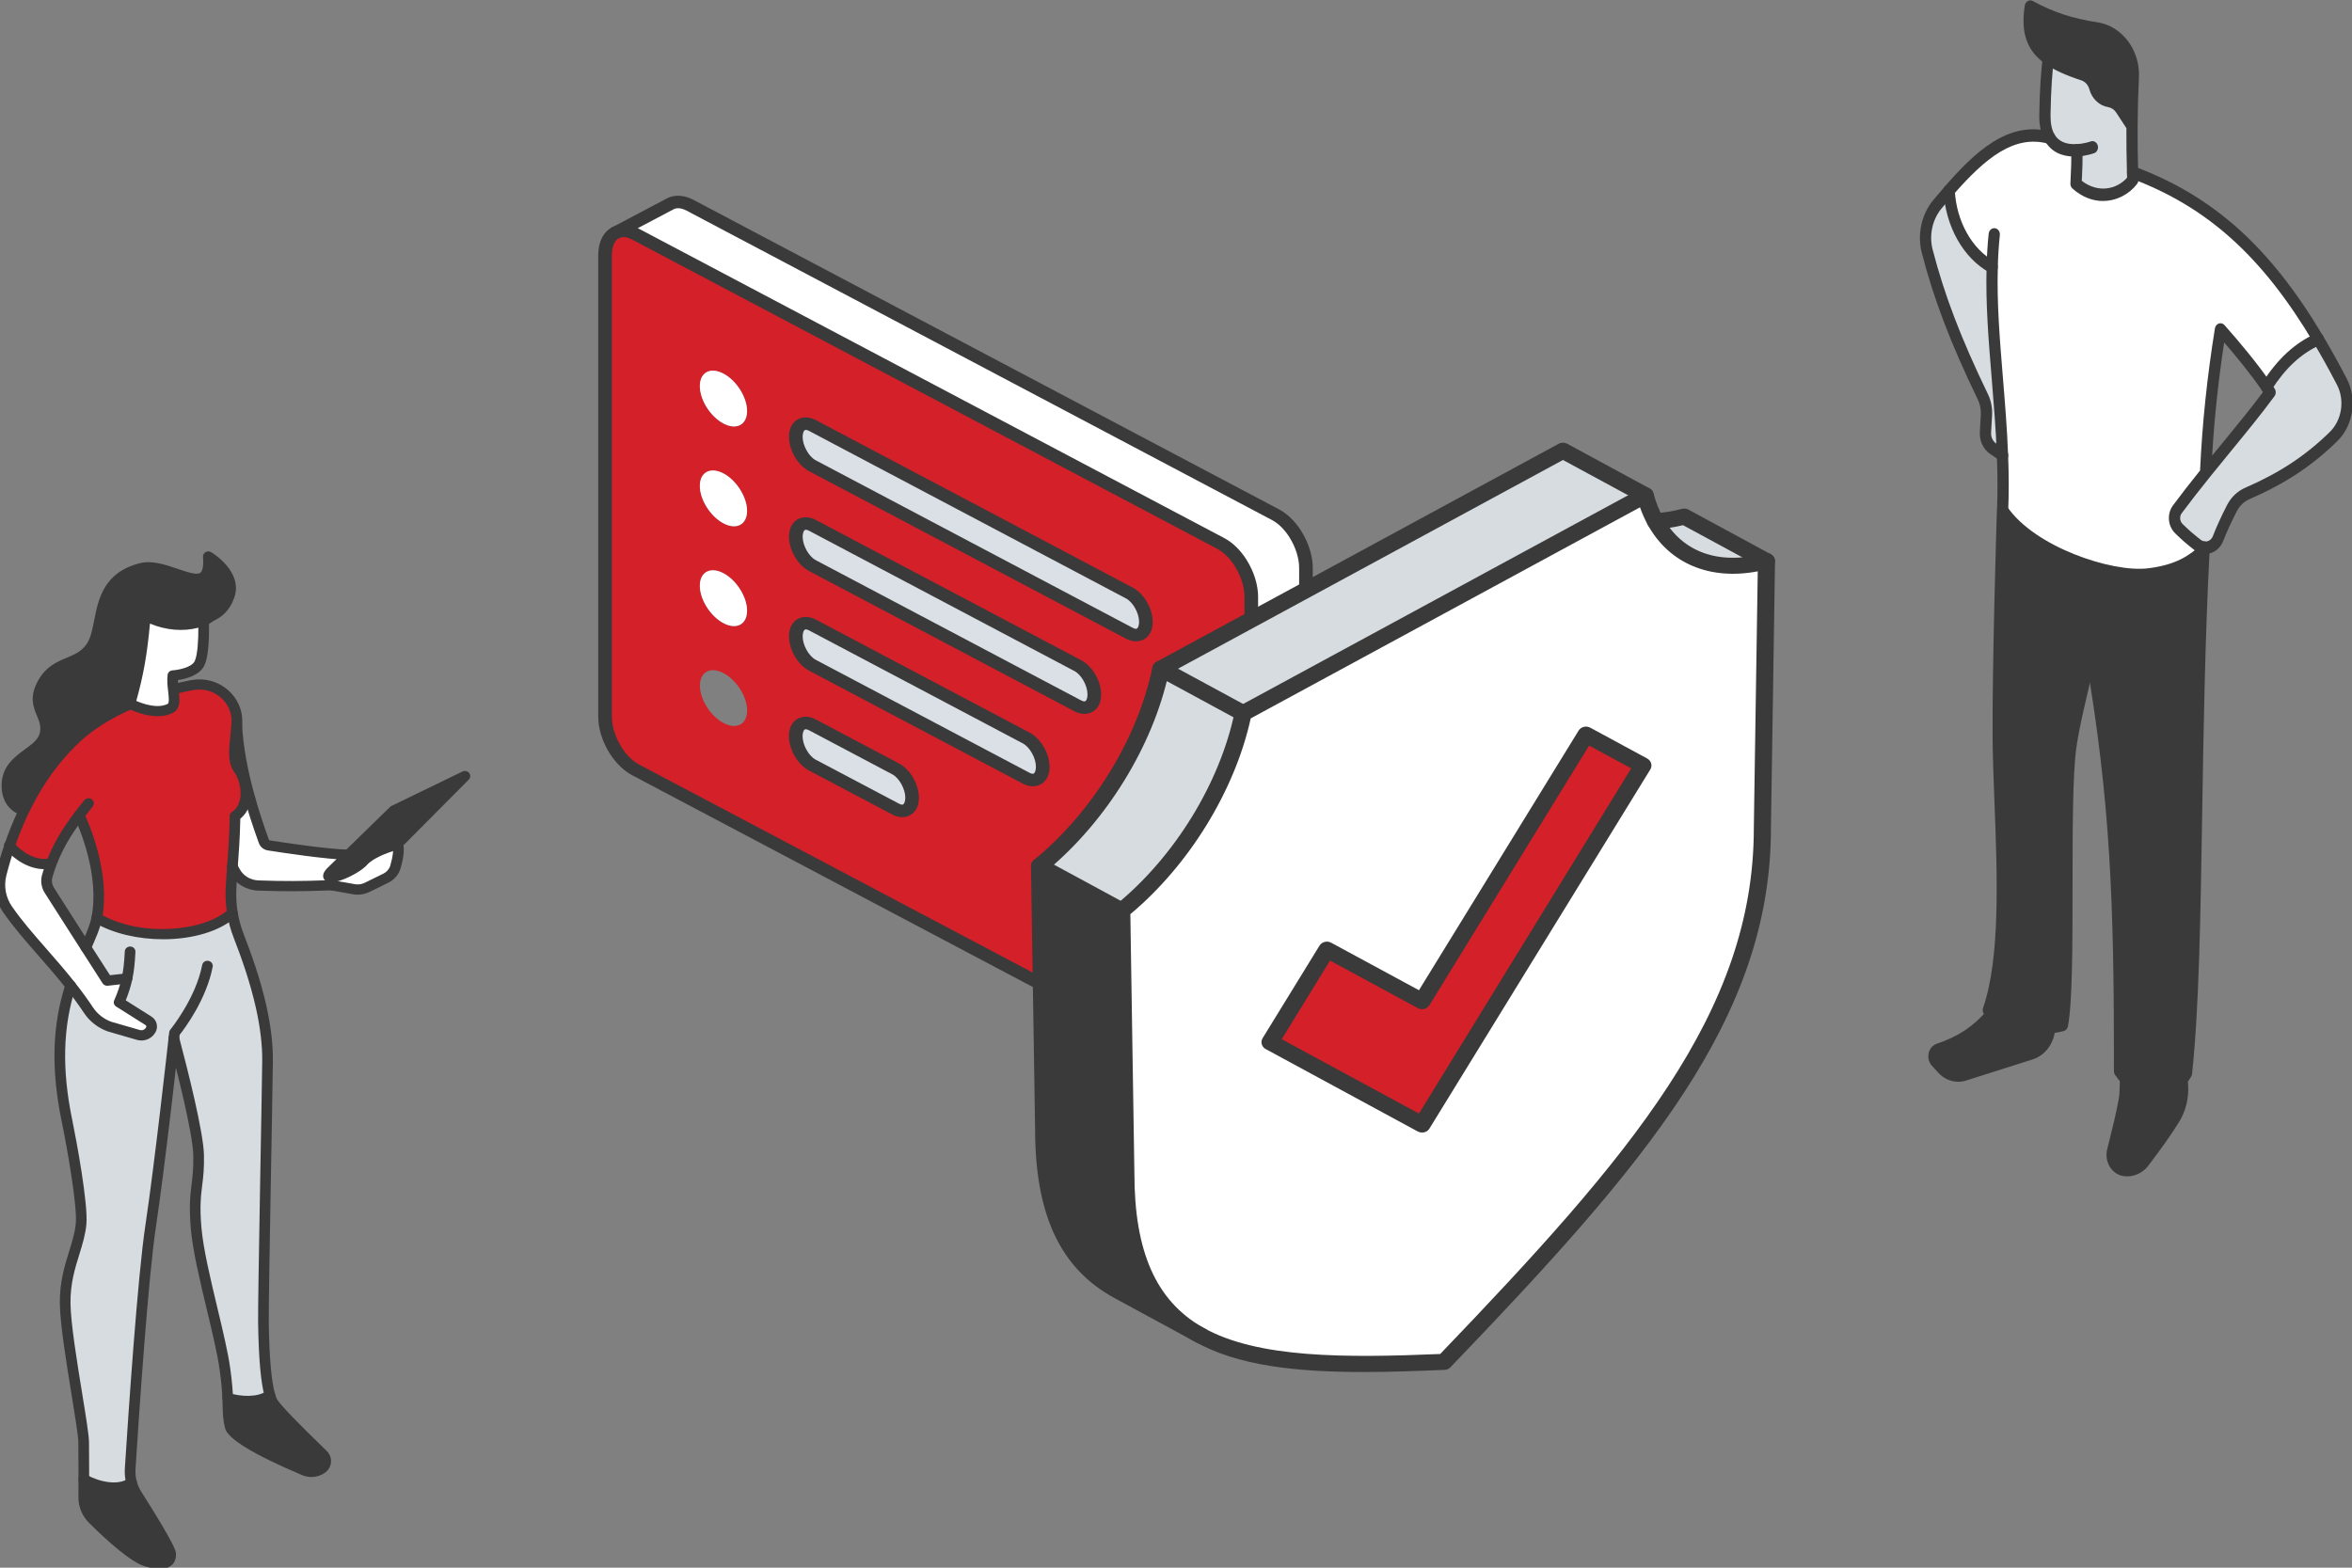 <svg width="600" height="400" version="1.1" viewBox="0 0 158.75 105.83" xmlns="http://www.w3.org/2000/svg">
 <rect x="0" y="0" width="158.75" height="105.83" fill="#808080" stroke="none"/>
 <g transform="matrix(1.469 0 0 1.286 -268.96 317.41)">
  <path d="m243.1-217.01v24.218c0 0.59-0.19 1.006-0.486 1.186l-2.508 1.515c0.294-0.177 0.484-0.593 0.484-1.185v-24.218c0-0.59-0.188-1.229-0.484-1.767l-0.023-0.044c-0.242-0.425-0.553-0.78-0.891-0.985l-26.896-16.241c-0.34-0.205-0.653-0.224-0.895-0.087l2.49-1.506c0.246-0.148 0.566-0.133 0.916 0.077l26.896 16.241c0.338 0.205 0.649 0.561 0.891 0.985l0.023 0.044c0.296 0.537 0.484 1.177 0.484 1.767" fill="#fff"/>
  <path d="m217.42-209.52c0-0.723-0.486-1.603-1.085-1.964-0.599-0.362-1.085-0.069-1.085 0.653 0 0.724 0.486 1.603 1.085 1.965 0.599 0.362 1.085 0.069 1.085-0.655zm0-5.239c0-0.722-0.486-1.603-1.085-1.965-0.599-0.36-1.085-0.067-1.085 0.655 0 0.724 0.486 1.603 1.085 1.965 0.599 0.362 1.085 0.069 1.085-0.655zm0-5.239c0-0.723-0.486-1.603-1.085-1.965-0.599-0.36-1.085-0.067-1.085 0.655 0 0.724 0.486 1.603 1.085 1.965 0.599 0.362 1.085 0.069 1.085-0.655zm0-5.239c0-0.724-0.486-1.603-1.085-1.965-0.599-0.36-1.085-0.068-1.085 0.655 0 0.724 0.486 1.603 1.085 1.965 0.599 0.362 1.085 0.069 1.085-0.655zm7.585 20.298c0-0.583-0.34-1.26-0.755-1.512l-3.833-2.316c-0.106-0.064-0.207-0.094-0.3-0.094-0.269 0-0.457 0.26-0.457 0.694 0 0.583 0.34 1.261 0.757 1.514l3.833 2.314c0.106 0.064 0.207 0.094 0.298 0.094 0.269 0 0.457-0.26 0.457-0.694zm5.997-1.618c0-0.583-0.338-1.26-0.757-1.512l-9.829-5.936c-0.106-0.064-0.207-0.095-0.3-0.095-0.269 0-0.457 0.26-0.457 0.694 0 0.583 0.34 1.261 0.757 1.514l9.829 5.935c0.106 0.064 0.209 0.094 0.3 0.094 0.269 0 0.457-0.26 0.457-0.694zm2.37-3.808c0-0.583-0.338-1.26-0.757-1.512l-12.199-7.368c-0.106-0.064-0.207-0.094-0.3-0.094-0.269 0-0.457 0.26-0.457 0.694 0 0.583 0.34 1.261 0.757 1.514l12.199 7.366c0.106 0.064 0.209 0.094 0.3 0.094 0.269 0 0.457-0.259 0.457-0.694zm2.37-3.808c0-0.583-0.34-1.26-0.757-1.512l-14.57-8.8c-0.106-0.064-0.209-0.094-0.3-0.094-0.269 0-0.457 0.259-0.457 0.694 0 0.583 0.34 1.262 0.757 1.514l14.57 8.797c0.106 0.064 0.209 0.094 0.3 0.094 0.269 0 0.457-0.259 0.457-0.694zm4.845-1.313v24.218c0 0.591-0.19 1.008-0.484 1.185-0.246 0.15-0.566 0.134-0.914-0.077l-26.896-16.243c-0.348-0.211-0.67-0.583-0.914-1.026l-0.019-0.035c-0.288-0.532-0.465-1.157-0.465-1.735v-24.219c0-0.603 0.196-1.022 0.503-1.194 0.242-0.136 0.555-0.118 0.895 0.087l26.896 16.241c0.338 0.206 0.649 0.561 0.891 0.985l0.023 0.044c0.296 0.537 0.484 1.177 0.484 1.767" fill="#d32029"/>
  <g fill="#dae0e5">
   <path d="m234.98-215.69c0.417 0.253 0.757 0.929 0.757 1.512 0 0.435-0.188 0.694-0.457 0.694-0.092 0-0.194-0.03-0.3-0.094l-14.57-8.797c-0.417-0.253-0.757-0.931-0.757-1.514 0-0.435 0.188-0.694 0.457-0.694 0.092 0 0.194 0.03 0.3 0.094l14.57 8.8"/>
   <path d="m232.61-211.88c0.419 0.253 0.757 0.93 0.757 1.512 0 0.435-0.188 0.694-0.457 0.694-0.092 0-0.194-0.03-0.3-0.094l-12.199-7.366c-0.417-0.253-0.757-0.931-0.757-1.514 0-0.434 0.188-0.694 0.457-0.694 0.094 0 0.194 0.03 0.3 0.094l12.199 7.368"/>
   <path d="m230.24-208.07c0.419 0.253 0.757 0.93 0.757 1.512 0 0.434-0.188 0.694-0.457 0.694-0.092 0-0.194-0.03-0.3-0.094l-9.829-5.935c-0.417-0.253-0.757-0.931-0.757-1.514 0-0.435 0.188-0.694 0.457-0.694 0.094 0 0.194 0.031 0.3 0.095l9.829 5.936"/>
   <path d="m224.25-206.46c0.415 0.253 0.755 0.93 0.755 1.512 0 0.434-0.188 0.694-0.457 0.694-0.092 0-0.192-0.03-0.298-0.094l-3.833-2.314c-0.417-0.253-0.757-0.931-0.757-1.514 0-0.434 0.188-0.694 0.457-0.694 0.094 0 0.194 0.03 0.3 0.094l3.833 2.316"/>
  </g>
  <g fill="#fff">
   <path d="m216.33-227.21c0.599 0.362 1.085 1.241 1.085 1.965 0 0.724-0.486 1.017-1.085 0.655-0.599-0.362-1.085-1.241-1.085-1.965 0-0.723 0.486-1.015 1.085-0.655"/>
   <path d="m216.33-221.97c0.599 0.362 1.085 1.243 1.085 1.965 0 0.724-0.486 1.017-1.085 0.655-0.599-0.362-1.085-1.241-1.085-1.965 0-0.722 0.486-1.015 1.085-0.655"/>
   <path d="m216.33-216.73c0.599 0.362 1.085 1.243 1.085 1.965 0 0.724-0.486 1.017-1.085 0.655-0.599-0.362-1.085-1.241-1.085-1.965 0-0.723 0.486-1.016 1.085-0.655"/>
  </g>
  <g fill="#3a3a3a">
   <path d="m211.54-234.33c-0.211 0.119-0.336 0.457-0.336 0.906v24.219c0 0.499 0.154 1.072 0.424 1.574l0.019 0.034c0.225 0.409 0.511 0.73 0.799 0.904l26.896 16.243c0.167 0.1 0.405 0.195 0.601 0.077 0.204-0.124 0.328-0.461 0.328-0.901v-24.218c0-0.51-0.161-1.095-0.442-1.603l-0.023-0.044c-0.221-0.387-0.497-0.695-0.776-0.865l-26.896-16.241c-0.163-0.098-0.396-0.192-0.593-0.083zm28.2 44.665c-0.227 0-0.47-0.073-0.712-0.219l-26.896-16.243c-0.382-0.231-0.747-0.638-1.029-1.145l-0.019-0.037c-0.328-0.607-0.507-1.28-0.507-1.897v-24.219c0-0.704 0.242-1.244 0.668-1.482 0.348-0.196 0.774-0.163 1.2 0.092l26.896 16.241c0.376 0.229 0.724 0.609 1.004 1.101l0.025 0.048c0.334 0.605 0.526 1.308 0.526 1.93v24.218c0 0.687-0.234 1.222-0.641 1.468-0.159 0.095-0.332 0.143-0.515 0.143"/>
   <path d="m235.14-213.86c0.052 0.032 0.104 0.05 0.144 0.05 0.094 0 0.144-0.184 0.144-0.366 0-0.461-0.282-1.035-0.601-1.229l-14.57-8.799c-0.052-0.032-0.106-0.05-0.144-0.05-0.094 0-0.144 0.184-0.144 0.366 0 0.462 0.282 1.037 0.601 1.23zm0.144 0.705c-0.15 0-0.307-0.048-0.457-0.138l-14.57-8.798c-0.513-0.309-0.914-1.099-0.914-1.798 0-0.705 0.386-1.021 0.77-1.021 0.148 0 0.307 0.048 0.457 0.138l14.57 8.8c0.511 0.31 0.914 1.099 0.914 1.796 0 0.706-0.386 1.021-0.77 1.021"/>
   <path d="m232.77-210.05c0.073 0.044 0.121 0.051 0.144 0.051 0.096 0 0.144-0.184 0.144-0.366 0-0.461-0.28-1.035-0.601-1.229l-12.199-7.368c-0.054-0.033-0.104-0.05-0.144-0.05-0.094 0-0.144 0.184-0.144 0.366 0 0.462 0.282 1.037 0.601 1.23zm0.144 0.706c-0.148 0-0.307-0.048-0.457-0.138l-12.199-7.366c-0.513-0.309-0.914-1.099-0.914-1.798 0-0.705 0.386-1.021 0.77-1.021 0.152 0 0.305 0.046 0.457 0.138l12.199 7.368c0.513 0.309 0.914 1.098 0.914 1.796 0 0.705-0.386 1.021-0.77 1.021"/>
   <path d="m230.4-206.25c0.054 0.032 0.106 0.05 0.144 0.05 0.094 0 0.144-0.184 0.144-0.366 0-0.462-0.282-1.036-0.601-1.229l-9.829-5.936c-0.069-0.042-0.117-0.051-0.144-0.051-0.094 0-0.144 0.184-0.144 0.367 0 0.462 0.282 1.037 0.601 1.23zm0.144 0.705c-0.148 0-0.307-0.048-0.457-0.138l-9.829-5.935c-0.513-0.309-0.914-1.099-0.914-1.797 0-0.705 0.386-1.021 0.77-1.021 0.15 0 0.305 0.046 0.457 0.138l9.829 5.937c0.511 0.309 0.914 1.098 0.914 1.796 0 0.705-0.386 1.021-0.77 1.021"/>
   <path d="m224.4-204.63c0.073 0.044 0.119 0.051 0.142 0.051 0.096 0 0.144-0.184 0.144-0.366 0-0.461-0.28-1.035-0.601-1.229l-3.831-2.316c-0.054-0.033-0.104-0.05-0.144-0.05-0.094 0-0.144 0.184-0.144 0.366 0 0.462 0.282 1.037 0.601 1.23zm0.142 0.705c-0.15 0-0.305-0.046-0.455-0.138l-3.833-2.314c-0.513-0.309-0.914-1.099-0.914-1.797 0-0.705 0.386-1.021 0.77-1.021 0.152 0 0.305 0.046 0.457 0.138l3.833 2.316c0.511 0.31 0.912 1.099 0.912 1.796 0 0.705-0.386 1.021-0.77 1.021"/>
   <path d="m240.1-189.76c-0.109 0-0.215-0.059-0.271-0.164-0.088-0.156-0.035-0.357 0.115-0.447l2.508-1.515c0.207-0.125 0.33-0.462 0.33-0.902v-24.218c0-0.51-0.161-1.094-0.442-1.603l-0.023-0.044c-0.221-0.387-0.497-0.695-0.776-0.865l-26.896-16.241c-0.167-0.1-0.407-0.195-0.603-0.077l-2.51 1.515c-0.148 0.09-0.34 0.037-0.428-0.12-0.086-0.156-0.035-0.357 0.115-0.447l2.51-1.516c0.355-0.213 0.791-0.186 1.229 0.077l26.896 16.242c0.376 0.229 0.724 0.609 1.004 1.101l0.025 0.048c0.334 0.605 0.526 1.308 0.526 1.93v24.218c0 0.686-0.234 1.221-0.641 1.469l-2.51 1.515c-0.05 0.03-0.104 0.044-0.157 0.044"/>
  </g>
  <g transform="matrix(.742 0 0 .796 181.4 -306)">
   <path d="m106.57 108.41 5.091 2.939c-3.062 0.875-5.581-0.131-6.879-2.635 0.572-0.028 1.171-0.127 1.789-0.303" fill="#d7dce0"/>
   <path d="m104.15 107.01c0.155 0.628 0.37 1.196 0.631 1.704 1.298 2.505 3.817 3.51 6.879 2.635l-0.254 17.628c0 12.453-7.779 21.95-19.706 35.183-6.488 0.293-11.744 0.275-15.194-1.806l-0.046-0.025c-2.868-1.753-4.47-4.946-4.47-10.597l-0.254-17.332c3.687-3.2 6.586-8.223 7.514-13.014l24.899-14.376" fill="#fff"/>
   <path d="m104.15 107.01-24.899 14.376-5.091-2.939 24.899-14.376 5.09 2.939" fill="#d7dce0"/>
   <path d="m74.163 118.45 5.091 2.939c-0.928 4.791-3.828 9.814-7.514 13.014l-5.091-2.939c3.683-3.2 6.586-8.223 7.514-13.014" fill="#d7dce0"/>
   <g fill="#3a3a3a">
    <path d="m76.463 162.33-4.893-2.826c-2.992-1.725-4.667-4.932-4.667-10.71l-0.254-17.332 5.091 2.939 0.254 17.332c0 5.652 1.602 8.844 4.47 10.597"/>
    <path d="m76.746 161.88 0.035 0.021c3.38 2.035 8.862 1.997 14.679 1.739 11.737-13.032 19.42-22.514 19.42-34.664l0.243-16.951c-2.97 0.603-5.482-0.512-6.809-3.069-0.187-0.363-0.349-0.748-0.483-1.154l-24.105 13.921c-0.984 4.766-3.817 9.673-7.454 12.912l0.251 17.089c0 5.172 1.341 8.393 4.216 10.153zm9.963 2.949c-4.188 0-7.811-0.416-10.47-2.021l-0.011-7e-3 -0.042-0.021c-3.217-1.968-4.72-5.479-4.72-11.049l-0.254-17.325c0-0.155 0.063-0.303 0.183-0.406 3.616-3.143 6.428-8.015 7.341-12.718 0.028-0.148 0.12-0.279 0.254-0.356l24.899-14.376c0.145-0.085 0.318-0.095 0.473-0.028 0.152 0.064 0.265 0.198 0.303 0.36 0.145 0.568 0.342 1.104 0.589 1.587 1.196 2.304 3.478 3.168 6.265 2.371 0.162-0.046 0.335-0.014 0.466 0.088 0.134 0.102 0.212 0.261 0.208 0.427l-0.254 17.628c0 12.573-7.856 22.232-19.844 35.532-0.092 0.106-0.226 0.166-0.367 0.173-1.743 0.078-3.422 0.141-5.02 0.141"/>
    <path d="m76.657 162.97c-0.092 0-0.183-0.025-0.268-0.074l-5.083-2.935c-3.365-1.94-4.932-5.489-4.932-11.169l-0.254-17.325c0-0.155 0.063-0.303 0.183-0.406 3.616-3.147 6.431-8.019 7.341-12.718 0.028-0.148 0.123-0.279 0.254-0.356l24.899-14.376c0.162-0.095 0.363-0.095 0.529 0l5.091 2.939c0.254 0.145 0.339 0.469 0.194 0.723-0.148 0.25-0.473 0.339-0.723 0.191l-4.826-2.783-24.426 14.104c-0.984 4.763-3.817 9.67-7.454 12.912l0.251 17.089c0 5.271 1.401 8.527 4.403 10.259l5.091 2.942c0.254 0.148 0.339 0.473 0.191 0.723-0.099 0.169-0.275 0.261-0.459 0.261"/>
    <path d="m111.66 111.88c-0.088 0-0.18-0.021-0.265-0.071l-4.9-2.829c-0.575 0.148-1.143 0.24-1.69 0.265-0.293 0.011-0.54-0.212-0.554-0.504-0.014-0.293 0.212-0.54 0.504-0.554 0.536-0.025 1.097-0.12 1.669-0.282 0.138-0.039 0.286-0.021 0.409 0.049l5.091 2.939c0.254 0.148 0.339 0.469 0.194 0.723-0.099 0.169-0.275 0.265-0.459 0.265"/>
    <path d="m79.254 121.91c-0.092 0-0.18-0.021-0.265-0.07l-5.091-2.939c-0.254-0.145-0.339-0.469-0.194-0.723 0.148-0.254 0.473-0.339 0.723-0.194l5.091 2.939c0.254 0.148 0.339 0.469 0.194 0.723-0.099 0.169-0.275 0.265-0.459 0.265"/>
    <path d="m71.74 134.93c-0.092 0-0.18-0.025-0.265-0.07l-5.09-2.939c-0.254-0.148-0.339-0.473-0.194-0.723 0.148-0.254 0.469-0.342 0.723-0.194l5.091 2.939c0.254 0.145 0.339 0.469 0.194 0.723-0.099 0.169-0.275 0.265-0.459 0.265"/>
   </g>
   <path d="m104.01 124.82-13.677 23.682-9.412-5.433 3.521-6.099 5.891 3.397 10.153-17.579 3.524 2.032" fill="#d32029"/>
   <path d="m81.646 142.88 8.498 4.904 13.144-22.765-2.607-1.503-9.888 17.12c-0.145 0.254-0.469 0.339-0.72 0.194l-5.436-3.136zm8.689 6.156c-0.092 0-0.18-0.025-0.265-0.07l-9.412-5.433c-0.123-0.071-0.212-0.183-0.247-0.321-0.039-0.134-0.018-0.279 0.053-0.402l3.521-6.099c0.148-0.254 0.473-0.342 0.723-0.194l5.436 3.133 9.885-17.12c0.148-0.254 0.469-0.342 0.723-0.194l3.524 2.032c0.12 0.07 0.208 0.187 0.247 0.321 0.035 0.138 0.018 0.282-0.053 0.402l-13.677 23.682c-0.067 0.123-0.183 0.212-0.321 0.247-0.042 0.011-0.092 0.018-0.138 0.018" fill="#3a3a3a"/>
  </g>
 </g>
 <g transform="matrix(.024 0 0 -.023 -87.433 161.38)">
  <path d="m3833.4 4676.6c-23.2-32.2-62.2-49.4-101.6-44.7-35.1 4.2-66.9 24.3-69.1 73-4.3 90.6 92.7 98.1 106.6 155.7s-43.7 78.9-6.4 150.3c37.3 71.5 102.4 50.2 138.6 111 36.3 60.7 5.1 191.8 138.7 227.1 79.3 21 198.9-102.9 188.7 34.1 0 0 81.1-50.1 58.7-116.2-10.2-30.1-26.6-45.8-41.4-54-29.7-16.5-54.9-39-74.8-66.6l-338-469.7" fill="#3a3a3a"/>
  <path d="m3833.4 4676.6m226.9 659.8c-5.7 0-11.2-0.5-16.3-1.9-83.5-22.1-95.3-84.3-106.7-144.6-5.4-28.2-10.4-54.8-22.9-75.7-19.7-33-47.4-45.1-71.9-55.8-26.4-11.6-49.1-21.5-66.3-54.4-18.2-34.8-10.8-53.5-1.4-77.1 7.6-19 16.1-40.6 9.1-69.8-7-29.1-30.1-46.7-52.5-63.7-28.7-21.9-55.9-42.6-53.8-87.8 1.7-34.7 20.5-54.5 56-58.8 33.9-4 67.5 10.7 87.5 38.5l338.2 469.8c21.2 29.5 48 53.4 79.6 70.9 15.5 8.6 27.1 23.9 34.5 45.7 11.2 33.1-10.8 62.6-29.7 80.5-2.1-19.3-8.4-32.6-19.3-40.8-22.8-17.4-56-5.5-91.2 7.1-23.9 8.5-50.3 17.9-72.9 17.9zm-315.5-720.2c-4.9 0-9.8 0.3-14.7 0.8-50.1 6-80.1 37.8-82.4 87.2-2.9 60.9 35.1 89.8 65.5 113 19.9 15.2 37 28.2 41.5 46.9 4.8 20-1 34.7-7.8 51.7-10.2 25.8-21.8 55.1 2.7 102.1 22.1 42.2 53.3 55.9 80.9 68 23.3 10.1 43.4 18.9 58.2 43.6 9.7 16.4 14.3 40.5 19.1 66 11.9 62.9 26.8 141.1 128.5 168 34.6 9.1 73.1-4.6 107-16.8 24.9-8.9 53.1-19 63-11.5 3.9 3 10.2 13.1 7.7 46.8-0.4 5.7 2.3 11 7.2 14 4.8 2.9 10.8 2.9 15.6-0.1 3.7-2.3 90.9-57.3 65-133.8-12.3-36.2-33.1-53.9-48.3-62.4-27.7-15.3-51.2-36.2-69.9-62.1l-338.1-469.8c-23.5-32.6-61.1-51.6-100.7-51.6" fill="#3a3a3a"/>
  <path d="m4761 4541.7c6.2-18.8-0.1-49.4-6-70.1-3.9-14.1-13.6-25.7-26.6-32.4l-52.8-27.1c-11.6-6-24.7-7.9-37.6-5.5l-51.3 9.6c-4.9 0.9-9.8 1.4-14.7 1.7l1.3 23.6c1.3 0 2.6 0.1 4.1 0.3 21.3 2.5 68.4 25.3 86.1 45.7 19.6 22.6 58.4 37.9 80 45.2 4 1.3 7.8 3 11.4 5 2.1 1.2 4.2 2.5 6.1 4" fill="#fff"/>
  <path d="m4577 4460.9 173.7 176.7 199.8 101.1-179.1-188.2c-3.2-3.3-6.7-6.3-10.4-8.8-1.9-1.5-4-2.8-6.1-4-3.6-2-7.4-3.7-11.4-5-21.6-7.3-60.4-22.6-80-45.2-17.7-20.4-64.8-43.2-86.1-45.7-1.5-0.2-2.8-0.3-4.1-0.3-8.7 0.1-9.9 5.6 3.7 19.4" fill="#3a3a3a"/>
  <path d="m4550.8 2747.7c12.4-12.4 10.4-32.9-4.1-42.8-8.3-5.7-18.1-8.6-27.8-8.6-6.9 0-13.8 1.5-20.2 4.3-58.7 25.9-199.3 91.5-208.1 127.4-7.1 29-5.5 48.1-7.1 85.3 39.3-12.6 88.5-13.4 118.4 8.2 2.1-7.5 4.3-13.7 6.7-18.6 11.2-22.3 99-111.8 142.2-155.2" fill="#3a3a3a"/>
  <path d="m4132 3968.8c-7.8-74.5-41.5-385.6-65.3-550.8-22.8-158-49.5-580.4-57.6-713.2-0.8-13.5 0.5-26.9 3.9-39.8-34.3-25.9-93.1-14-134.2 9.9 0.2 40.1 0.2 83.6-0.4 108-1.2 53.3-50.8 306.3-52.1 408-1.2 101.7 38.8 163.4 44.8 233.6 4.8 54.7-24.9 227.7-39.5 301.4-36.1 181.5-18.4 305.7 9.9 397.8 17.4-22.8 34.4-46.9 50.6-72.5 14-21.8 34.5-38.6 58.7-47.8l81.6-24.6c11.8-3.6 24.5 0.7 31.7 10.7l1.7 2.3c6.7 9.3 4.3 22.2-5.2 28.5l-82.6 54.3c10.7 25.3 17.6 47.3 22.3 70.1l-55.7-6.5c-21.9 35.8-41.6 67.6-60 97.6 13.9 32.4 25.7 60.3 30.6 86.4 116.3-71.8 305.6-58.7 381.4 14.8 3.5-22.6 9.3-44.8 17.3-66.4 18.7-50.4 45.9-126.9 63.8-210.4 10.8-51.2 18.2-104.9 17.8-156.9-1.7-202.7-13.2-646-11.6-768 1.4-102.1 7.3-175.2 18-213.8-29.9-21.6-79.1-20.8-118.4-8.2-1 21.2-2.9 48.4-8.1 86.6-14.2 105.2-71.8 300.3-80.8 412.5-9.2 112.2 9 123.3 7 214.3-1.4 64.6-44.5 243.5-69.6 342.1" fill="#d7dce0"/>
  <path d="m4322.2 4640.1c22.5 35.5 11.6 90.3-7 116.8-21.6 30.8-10.1 74.7-6.3 134.7 5.2-125.3 46.1-256.9 76.3-344.9 2.2-6.1 7.5-10.5 13.9-11.5 37.3-6 165.1-26.4 223.9-27.4l-46-46.9c-13.6-13.8-12.4-19.3-3.7-19.4l-1.3-23.6c-1.7 0.1-3.3 0.2-5 0.1-79.8-1.6-131.2-3-197.6-0.5-27.8 0.9-52.9 16.6-65.6 41.3-2.5 4.7-4.8 9.3-7.1 14 2.9 40.3 6.3 86.3 7.4 148.3 7.5 5.2 13.5 11.7 18.1 19" fill="#fff"/>
  <path d="m4308.9 4891.6c-4.8-60-15.3-103.9 6.3-134.7 18.6-26.5 29.5-81.3 7-116.8-4.6-7.3-10.6-13.8-18.1-19-1.1-62-4.5-108-7.4-148.3-1.6-23.2-3.1-44.4-4-65.7-1-23.5 0.3-47 3.9-70.1-75.8-73.5-265.1-86.6-381.4-14.8 22.1 118.8-27.2 252.2-49 300.9l-0.6 0.5c-31.1-42.5-58.2-87-77.8-140.8l-0.7 0.2c-43.8-11.6-90.8 18.2-117.1 50.9 42.5 130.1 105.8 237.6 189.4 318.3 102.9 99.4 266.5 143.5 326.5 153.9 69.5 11.8 126.5-46.5 123.3-109.2-0.1-1.8-0.2-3.5-0.3-5.3" fill="#d32029"/>
  <path d="m4123 2456c1.2-23-12.2-38.7-66.7-23-38.6 11.2-112.1 82.7-151.4 123.4-16.9 17.4-26.4 40.8-26.3 65.2 0.1 15.3 0.2 33.8 0.2 53.3 41.1-23.9 99.9-35.8 134.2-9.9 3.1-12.2 8-24 14.6-34.9 33.3-54.7 94.5-157.3 95.4-174.1" fill="#3a3a3a"/>
  <path d="m3787.8 4482.8c-4.3-12-8.3-24.5-11.9-37.6-3.8-13.9-1.8-28.8 5.6-41.2 35.3-58.8 141.2-230 163.1-265.8l55.7 6.5c-4.7-22.8-11.6-44.8-22.3-70.1l82.6-54.3c9.5-6.3 11.9-19.2 5.2-28.5l-1.7-2.3c-7.2-10-19.9-14.3-31.7-10.7l-81.6 24.6c-24.2 9.2-44.7 26-58.7 47.8-16.2 25.6-33.2 49.7-50.6 72.5-63.1 83.5-129.9 152-177.4 224-20 30.3-26.3 67.6-17.8 102.8 7.1 28.7 14.9 56.6 23.7 83.4 26.3-32.7 73.3-62.5 117.1-50.9l0.7-0.2" fill="#fff"/>
  <g fill="#3a3a3a">
   <path d="m4040.7 3962.5c-4.2 0-8.4 0.7-12.6 1.9l-82.6 25c-26.9 10.2-50.4 29.2-66 53.7-15.1 23.7-31.4 47.1-50 71.6-26.5 35.1-53.7 67.5-80 98.9-36 43-70.1 83.6-97.9 125.8-22.2 33.6-29.4 75.4-19.9 114.6 7.2 29.5 15.3 57.9 24.1 84.6 43.7 133.7 108.7 242.8 193.2 324.4 125.1 120.7 325.9 156.4 334.4 157.8 36.1 6.2 72.5-4.3 99.9-28.8 27.6-24.5 42.8-60.4 40.9-95.9-0.1-2.3-0.2-4.1-0.4-6-0.8-13.3-2.1-25.9-3.3-38.2-3.8-39-6.5-67.1 7-86.4 23.2-33.1 32.6-93.5 7.4-133.4-4.5-7.1-9.8-13.2-16-18.5-1.2-58.9-4.4-102.9-7.2-141.8-0.6-8.3-8-14.5-16.1-13.9-8.3 0.6-14.5 7.8-13.9 16.1 3 40.1 6.3 85.6 7.4 147.4 0.1 4.8 2.5 9.3 6.5 12.1 5.5 3.8 10.2 8.7 13.9 14.6 18.7 29.6 8.8 78.3-6.5 100.2-20 28.4-16.6 62.9-12.3 106.5 1.1 12 2.3 24.4 3.2 37.7 0.2 1.9 0.2 3.3 0.3 4.6 1.5 27.1-10.1 54-30.8 72.6-20.9 18.6-47.5 26.2-74.9 21.6-68.8-11.8-223.9-58.4-318.6-149.9-81-78.1-143.4-183.1-185.6-312.1-8.5-26-16.4-53.7-23.4-82.4-7.6-31.1-1.9-64.3 15.7-90.9 26.9-40.8 60.4-80.8 95.9-123.1 26.6-31.7 54-64.4 81-100.1 19-25.1 35.8-49.2 51.3-73.5 12.1-19 30.1-33.7 50.9-41.7l81.1-24.5c5.6-1.7 11.7 0.4 15.2 5.2l1.6 2.3c1.1 1.5 1.1 2.9 0.9 3.8-0.1 0.8-0.6 2.3-2.2 3.4l-82.5 54.3c-6.1 3.9-8.4 11.7-5.6 18.3 10.2 24.1 16.8 44.8 21.4 67.3 4.4 21 6.8 43.9 8.4 76.4 0.3 8.3 7.5 14.5 15.6 14.3 8.3-0.4 14.7-7.4 14.3-15.7-1.6-34.2-4.2-58.4-8.9-81-4.2-20.5-10.2-40.3-18.4-61.3l72.2-47.6c8-5.3 13.6-13.7 15.2-23.1 1.7-9.4-0.4-18.9-6.1-26.7l-1.6-2.2c-8.4-11.7-21.8-18.3-35.6-18.3"/>
   <path d="m4518.9 2681.3c-9.1 0-17.9 1.9-26.3 5.6-136.1 60.1-208.9 106.4-216.6 137.6-5.7 23.5-6.2 40.6-6.8 64.3-0.1 7.2-0.4 15-0.7 23.9-0.8 17-2.4 44.4-8 85.2-6 45.2-20.3 107.3-35.4 173.1-19.8 86.4-40.3 175.8-45.5 240.2-5.3 65.4-1.4 98.1 2.3 129.8 2.7 23.2 5.6 47.3 4.7 85.4-1.4 66-48.8 258.8-69.1 338.7-2 8 2.8 16.2 10.8 18.2 8 2.1 16.2-2.8 18.3-10.8 25.5-100.4 68.5-278.8 70-345.5 0.9-40.1-2-65.3-4.9-89.5-3.7-31.6-7.3-61.4-2.2-123.9 5.1-62.2 25.3-150.5 44.9-235.9 15.2-66.5 29.6-129.3 35.9-175.8 5.7-42 7.4-70.3 8.1-87.9 0.4-9.1 0.6-17.1 0.8-24.5 0.6-22.6 1-37.5 6-57.9 3.8-15.7 67.9-59.2 199.5-117.3 11-4.8 23.8-3.6 33.6 3 4.4 3 5.4 7.3 5.6 9.5 0.2 2.3 0 6.6-3.7 10.4-59.8 59.9-133.5 136.2-145 159-2.8 5.6-5.3 12.6-7.7 21.3-10.9 39.3-17.1 112.5-18.6 217.6-0.9 69.9 10.9 681.5 11.6 768.3 0.4 45.5-5.5 97.2-17.5 153.7-17 79.5-42.7 153.1-63.2 208.3-8.3 22.5-14.3 45.8-18 69.2-3.8 24.2-5.1 48.8-4.1 73.1 0.9 19.8 2.2 39.6 3.6 60.6l0.4 5.5c0.6 8.3 7.9 14.6 16 14 8.3-0.6 14.5-7.8 14-16l-0.4-5.6c-1.4-20.8-2.8-40.4-3.6-59.8-1-22.3 0.3-44.9 3.7-67.1 3.4-21.5 9-42.9 16.6-63.5 20.8-56.2 47-131.1 64.4-212.5 12.4-58.6 18.5-112.5 18.1-160.1-0.7-87-12.5-698.3-11.6-767.7 1.4-102.5 7.3-173.1 17.5-210 1.9-6.7 3.8-12.1 5.7-15.9 7-14.1 61.8-73.5 139.4-151.3 9-9.1 13.5-21.6 12.3-34.3s-8-24.2-18.6-31.5c-10.8-7.3-23.3-11.2-36.3-11.2"/>
   <path d="m3884.6 4220.8c-2 0-4 0.3-5.9 1.2-7.6 3.2-11.1 12.1-7.9 19.7 14.6 33.9 25.2 59.7 29.7 83.3 23.2 124.6-35.9 265.1-48 292-3.4 7.5 0 16.4 7.5 19.8 7.6 3.4 16.4 0 19.8-7.5 12.8-28.4 75-176.4 50.1-309.8-5.4-28.8-18.7-59.7-31.5-89.7-2.5-5.6-8-9-13.8-9"/>
   <path d="m4093.1 2411.7c-11.3 0-24.9 2.3-40.9 6.9-40.1 11.6-108.1 75.6-158.1 127.4-19.8 20.4-30.7 47.3-30.5 75.7 0.1 15.2 0.3 140.6-0.2 160.9-0.5 20.9-9.1 76.4-19.1 140.7-14.4 92-32.2 206.4-33 267.4-0.7 62.5 13.6 110.7 26.2 153.2 8.4 28.2 16.3 54.8 18.7 81.9 4.5 51.8-24.5 222.6-39.3 297.2-30.6 154.1-27.4 282.8 10.3 405.2 2.4 7.9 10.7 12.3 18.7 9.9 7.9-2.5 12.4-10.9 9.9-18.8-36.1-117.3-39.1-241.4-9.5-390.5 12-60.4 44.9-246.2 39.7-305.6-2.6-30.1-10.9-58.1-19.7-87.8-12.6-42.5-25.7-86.4-25-144.4 0.7-58.8 18.4-172.1 32.6-263.1 10.6-68 19-121.7 19.5-144.6 0.5-20.6 0.3-146.5 0.2-161.8-0.1-20.5 7.7-39.9 22-54.7 65.2-67.4 119.4-112 144.9-119.3 34-9.9 43.3-4.4 44.9-3.1 2.5 2 2.8 7 2.6 10.9-1.6 8.8-27 58.2-93.2 167-7.4 12.2-12.9 25.3-16.4 39.1-3.7 14.4-5.2 29.3-4.3 44.3 10.1 164.3 35.9 562.8 57.8 714.4 25.8 179.3 63 529.1 65.2 549.8v0.7c1.2 10.3 1.8 16 1.8 16 0.3 2.8 1.4 5.5 3.1 7.8 0.7 0.9 71.4 91.1 89.7 189.9 1.5 8.2 9.4 13.6 17.5 12 8.1-1.5 13.5-9.3 12-17.4-17.8-96.2-79-181.3-92.9-199.7-0.3-2.6-1.3-11.8-1.4-12-1.5-15-39.2-369.9-65.3-551.3-21.8-150.6-47.5-548.1-57.5-712-0.7-11.8 0.4-23.6 3.4-35.1 2.8-10.9 7.1-21.3 13-30.9 96.2-158 97.1-174.8 97.5-181.1 1-19.8-7.1-30.5-14-35.9-7.7-6.2-17.9-9.2-30.9-9.2"/>
   <path d="m4101.7 4259.7c-69.1 0-140.2 16.3-194.4 49.7-7 4.4-9.2 13.6-4.9 20.7 4.4 7 13.6 9.2 20.7 4.9 115.1-71.1 295.9-52.4 363.1 12.7 5.9 5.8 15.4 5.7 21.2-0.3 5.8-5.9 5.6-15.4-0.3-21.2-45.4-43.9-124-66.5-205.4-66.5"/>
   <path d="m3963.4 2635.5c-31.8 0-65.8 11.1-92.1 26.4-7.1 4.2-9.5 13.4-5.4 20.5 4.2 7.2 13.4 9.6 20.6 5.4 36.9-21.5 89.1-32.1 117.4-10.8 6.6 5 16 3.7 21-2.9s3.7-16-2.9-21c-16.4-12.4-37-17.6-58.6-17.6"/>
   <path d="m4339.5 2889.5c-21.8 0-43.3 4-60.6 9.5-7.9 2.6-12.2 11-9.7 18.9s10.9 12.2 18.8 9.7c33.4-10.7 78.8-12.9 105 6.1 6.8 4.8 16.1 3.4 21-3.3 4.8-6.8 3.4-16.1-3.3-21-20-14.5-45.8-19.9-71.2-19.9"/>
   <path d="m4759.6 4625.4-157.2-160c18.7 8.1 39.9 20.6 49.8 32 22.1 25.5 63.8 42 86.6 49.5 3.1 1 6.1 2.4 8.8 3.9 1.5 0.8 2.9 1.7 4.2 2.7 3.6 2.5 6.2 4.8 8.7 7.3l119.2 125.3zm-186.3-198.9c-13.8 0.1-18.7 8.4-20.1 11.9-5.8 13.9 7.5 27.3 13.1 33l173.7 176.7c1.1 1.2 2.4 2.2 3.9 2.9l199.9 101.1c6.5 3.2 14.4 1.4 18.8-4.5 4.3-5.8 3.8-14-1.2-19.3l-179.2-188.1c-3.8-4.1-8.1-7.8-12.7-10.9-1.6-1.3-4.3-3.1-7.3-4.7-4.3-2.4-8.9-4.5-13.8-6.1-16.2-5.4-55.5-19.9-73.5-40.8-19.8-22.9-69.9-47.5-95.5-50.8-2.4-0.3-4.3-0.4-6.1-0.4"/>
   <path d="m3944.6 4123.2c-5.2 0-10.1 2.6-12.9 7.1-21.8 35.8-133.3 216.4-163.1 265.9-9.5 15.9-12.1 35.2-7.1 53 3.4 12.7 7.5 25.7 12.2 38.7 17.7 48.6 42.3 93.2 79.7 144.6 7.7 10.6 16.2 21.9 26.8 35.3 5.1 6.6 14.5 7.7 21 2.6s7.7-14.5 2.6-21c-10.3-13.2-18.6-24.2-26.1-34.5-35.7-49.1-59.1-91.4-75.8-137.3-4.4-12.1-8.3-24.4-11.5-36.3-2.8-10-1.3-20.8 4-29.7 29.6-49.3 138-224.9 157.9-257.4l46.3 5.4c8.2 1 15.6-4.9 16.6-13.2 1-8.2-4.9-15.6-13.1-16.6l-55.8-6.5-1.7-0.1"/>
   <path d="m3767.2 4465.5c-42 0-83.2 27.3-108.5 58.6l-1.4 1.6c-5 6.6-3.8 16.1 2.8 21.1s16 3.8 21-2.8l0.1-0.1c23.7-29.5 65.4-56.1 102-46.4 8.1 2.1 16.3-2.6 18.4-10.6 2.1-8.1-2.7-16.3-10.7-18.4-7.9-2.1-15.8-3-23.7-3"/>
   <path d="m4648.8 4390.6c-4.5 0-9.1 0.4-13.5 1.3l-51.4 9.5c-3.8 0.8-8 1.2-12.7 1.5-1.4 0.1-2.8 0.1-4.2 0.1-75.3-3-127.3-3.1-198.2-0.5-33.1 1.1-63.2 20-78.4 49.4-2.5 4.8-4.9 9.6-7.2 14.4-1 2-1.5 4.2-1.5 6.5 0 8.3 6.7 15 15 15 6.3 0 11.7-3.8 13.9-9.3 2.1-4.3 4.3-8.5 6.5-12.8 10.2-19.8 30.4-32.5 52.8-33.3 70.1-2.5 121.5-2.4 196.5 0.6 2.5 0.1 4.4 0 6.4-0.1 6-0.4 11.5-1 16.7-2l51.3-9.5c9.6-1.8 19.3-0.5 27.9 4l52.9 27.1c9.3 4.8 16.2 13.3 19 23.2 7.7 27.4 10 49.7 6.3 61.3-2.6 7.9 1.7 16.3 9.6 18.9s16.3-1.8 18.9-9.6c5.8-17.9 3.8-44.4-6-78.8-4.9-17.8-17.4-33-34.1-41.7l-52.8-27.1c-10.4-5.3-22-8.1-33.7-8.1"/>
   <path d="m4623 4492.8h-0.2c-59.9 1-188.2 21.4-226.1 27.6-11.9 1.8-21.7 10.1-25.6 21.5-30.6 88.2-71.9 220.5-77.2 349.1-0.4 8.3 6.1 15.2 14.3 15.6 8.4 0.5 15.3-6.1 15.6-14.4 5.8-139.1 58.4-290.7 75.6-340.5 0.3-0.9 1.1-1.6 2-1.7 37.5-6.2 164-26.3 221.9-27.2 8.3-0.2 14.9-7 14.7-15.3-0.1-8.2-6.8-14.7-15-14.7"/>
  </g>
  <path d="m4051.7 5209.3c-8.7-106.9-18.9-169.7-43-257.9 0 0 66.9-38.1 112.9-14.2 22.8 11.9 2.9 58.9 7.6 96.8 0 0 59.6 3.6 74.8 35.3 15.3 31.7 11.4 125.6 11.4 125.6-51.7-21.1-111.1-14.4-163.7 14.4" fill="#fff"/>
  <path d="m4026.3 4959.3c18.9-8.6 59.7-23.6 88.3-8.8 5.1 2.7 2.8 23.6 1.3 37.4-1.7 14.9-3.5 31.9-1.5 47.9 0.8 7.2 6.7 12.7 13.9 13.2 13.2 0.8 52.9 7.5 62.2 26.8 8.2 17.1 10.6 63.2 10.4 98.4-43-11.8-90.9-7.6-136.1 12-8.1-91.5-18.2-150.8-38.5-226.9zm60-44.9c-42.3 0-82.8 22.6-85 23.9-6 3.4-8.9 10.4-7.1 17 23.5 86 33.9 148 42.5 255.2 0.4 5 3.4 9.5 7.8 12 4.5 2.4 9.9 2.4 14.3-0.1 50.1-27.3 105.2-32.3 151-13.6 4.5 1.8 9.7 1.4 13.8-1.3 4.1-2.6 6.6-7.1 6.8-12 0.4-10 3.5-98.6-12.9-132.7-14-29.2-52.9-39.1-74-42.3 0-9.5 1.1-19.5 2.2-29.3 3-27.1 6.1-55.1-17.2-67.3-13.3-6.9-27.9-9.5-42.2-9.5" fill="#3a3a3a"/>
 </g>
 <g transform="matrix(1.034 0 0 1.247 10.58 -185.4)">
  <path d="m116.25 159.73c-0.694 0.686-0.956 1.65-0.678 2.546 0.704 2.258 1.723 4.613 3.633 7.887 0.177 0.302 0.258 0.644 0.234 0.986l-0.063 0.942c-0.024 0.356 0.169 0.696 0.502 0.884l0.615 0.347c-0.16-3.535-0.782-6.896-0.673-10.18-1.666-0.75-2.708-2.445-2.809-4.151-0.252 0.239-0.506 0.489-0.76 0.738" fill="#d7dce0"/>
  <path d="m116.3 205.5c-0.294 0.083-0.387 0.423-0.171 0.624l0.407 0.374c0.383 0.354 0.946 0.488 1.469 0.351l4.355-1.147c0.678-0.179 1.158-0.729 1.198-1.371v-0.029c-1.515 0.148-2.941-0.165-3.754-0.745-1.049 0.994-2.068 1.537-3.506 1.942" fill="#3a3a3a"/>
  <path d="m119.82 163.14c-0.109 3.284 0.513 6.645 0.673 10.18 0.046 0.983 0.056 1.98 7e-3 2.992h0.01c1.815 2.213 6.925 3.716 9.503 3.461 1.888-0.186 2.844-0.712 3.627-1.316v-0.139c-0.141-0.015-0.284-0.06-0.41-0.141-0.456-0.293-0.845-0.57-1.233-0.891-0.329-0.271-0.375-0.731-0.093-1.044 0.637-0.711 1.281-1.389 1.92-2.045l-0.07-0.056c0.135-2.47 0.452-5.02 0.964-7.636 0.944 0.882 2.124 2.045 3.006 3.115 1.009-1.3 2.058-2.085 3.373-2.584-3.36-4.678-6.965-7.43-12.117-9.029 7e-3 0.136 0.01 0.274 0.014 0.413-0.819 0.886-2.433 1.142-3.705 0.203 0.042-0.629 0.067-1.189 0.064-1.809-0.615 0.027-1.364-0.085-1.781-0.678-2.473-0.56-4.484 0.886-6.558 2.853 0.101 1.706 1.143 3.401 2.809 4.151" fill="#fff"/>
  <path d="m120.21 188.54c0.024 4.35 0.894 11.131-0.646 14.82 0.073 0.069 0.155 0.133 0.242 0.195 0.815 0.578 2.239 0.893 3.754 0.745 0.277-0.027 0.561-0.071 0.843-0.13 0.559-2.438 0.046-12.019 0.538-15.015 0.196-1.206 0.805-3.302 1.329-4.991 1.672 8.115 1.868 13.673 1.852 22.498 0.121 0.15 0.252 0.282 0.391 0.396 1.179 0.969 2.899 0.683 3.687 0.038 0.124-0.102 0.224-0.213 0.296-0.331 0.823-6.405 0.47-17.579 1.142-28.311-0.783 0.604-1.739 1.13-3.627 1.316-2.578 0.255-7.689-1.248-9.504-3.461h-0.01c-7e-3 0.1-0.01 0.199-0.016 0.298 0 0-0.294 7.582-0.27 11.932" fill="#3a3a3a"/>
  <path d="m122.3 149.03c-0.252 1.345 0.093 2.182 1.166 2.813 0.553 0.328 1.303 0.6 2.263 0.861 0.367 0.098 0.656 0.355 0.769 0.689l8e-3 0.027c0.127 0.379 0.482 0.66 0.914 0.718l0.024 4e-3c0.301 0.042 0.571 0.194 0.75 0.419l0.744 0.944c7e-3 -0.917 0.034-1.789 0.085-2.657 0.079-1.305-0.954-2.447-2.372-2.63-1.662-0.216-2.885-0.531-4.351-1.189" fill="#3a3a3a"/>
  <path d="m125.35 156.81c7e-3 0.62-0.022 1.18-0.064 1.809 1.271 0.939 2.885 0.683 3.705-0.203-7e-3 -0.138-0.01-0.277-0.014-0.413-0.026-0.881-0.04-1.706-0.034-2.501l-0.744-0.944c-0.179-0.225-0.448-0.377-0.75-0.419l-0.024-4e-3c-0.432-0.058-0.787-0.339-0.914-0.718l-8e-3 -0.027c-0.113-0.335-0.402-0.591-0.769-0.689-0.96-0.261-1.709-0.533-2.263-0.861-0.093 0.654-0.195 1.664-0.218 3.049-0.01 0.553 0.113 0.955 0.315 1.242 0.417 0.593 1.166 0.705 1.781 0.678" fill="#d7dce0"/>
  <path d="m127.67 210.98c-0.141 0.465 0.188 0.94 0.712 1.025 0.506 0.081 1.023-0.092 1.353-0.454 0.756-0.83 1.363-1.517 1.961-2.313 0.414-0.548 0.601-1.215 0.531-1.879l-0.028-0.259c-0.784 0.649-2.511 0.929-3.689-0.04l-0.02 0.665c-7e-3 0.166-0.025 0.333-0.06 0.495-0.196 0.919-0.458 1.747-0.762 2.757" fill="#3a3a3a"/>
  <path d="m131.9 176.24c-0.282 0.313-0.236 0.772 0.093 1.044 0.389 0.322 0.777 0.598 1.233 0.891 0.127 0.081 0.27 0.127 0.41 0.141 0.375 0.038 0.758-0.147 0.918-0.492 0.252-0.542 0.563-1.089 0.9-1.636 0.222-0.367 0.583-0.649 1.009-0.803 2.241-0.806 3.966-1.732 5.618-3.072 0.928-0.75 1.168-1.991 0.553-2.974-0.512-0.816-1.023-1.582-1.543-2.304-1.315 0.499-2.364 1.284-3.373 2.584 0.079 0.098 0.157 0.193 0.232 0.289-1.218 1.373-2.657 2.77-4.133 4.287-0.639 0.656-1.283 1.334-1.92 2.045" fill="#d7dce0"/>
  <g fill="#3a3a3a">
   <path d="m122.81 204.67c0.258 0 0.52-0.013 0.782-0.038 0.297-0.029 0.595-0.075 0.887-0.137 0.139-0.029 0.247-0.13 0.276-0.258 0.297-1.292 0.299-4.388 0.302-7.665 0-2.922 7e-3 -5.944 0.239-7.369 0.156-0.957 0.612-2.668 1.319-4.949 0.056-0.178-0.058-0.363-0.253-0.413-0.195-0.05-0.398 0.053-0.453 0.231-0.499 1.61-1.136 3.789-1.339 5.032-0.242 1.474-0.245 4.521-0.247 7.467 0 2.934-7e-3 5.964-0.244 7.317-0.188 0.033-0.377 0.059-0.566 0.078-1.357 0.132-2.727-0.132-3.489-0.676l-0.039-0.028c1.094-2.861 0.888-7.282 0.706-11.193-0.06-1.273-0.115-2.475-0.121-3.532-0.024-4.294 0.267-11.843 0.27-11.919 7e-3 -0.095 0.012-0.196 0.016-0.298 0.048-0.94 0.046-1.928-7e-3 -3.019-0.065-1.415-0.203-2.81-0.337-4.16-0.206-2.077-0.401-4.039-0.335-5.995 0.018-0.595 0.062-1.182 0.133-1.746 0.023-0.183-0.122-0.349-0.323-0.37-0.199-0.022-0.383 0.111-0.406 0.295-0.073 0.583-0.119 1.189-0.137 1.803-0.067 1.996 0.13 3.977 0.338 6.075 0.133 1.342 0.271 2.729 0.334 4.128 0.05 1.071 0.051 2.041 7e-3 2.963-7e-3 0.101-0.01 0.198-0.016 0.296 0 0.082-0.294 7.645-0.27 11.952 7e-3 1.07 0.062 2.278 0.122 3.558 0.184 3.946 0.393 8.419-0.744 11.142-0.051 0.122-0.02 0.259 0.08 0.352 0.082 0.077 0.176 0.153 0.28 0.227 0.762 0.544 1.957 0.851 3.236 0.852"/>
   <path d="m137.49 169.9c-0.808 0.897-1.706 1.806-2.653 2.764l-0.668 0.677c0.142-2.009 0.405-4.064 0.784-6.126 0.794 0.761 1.742 1.72 2.475 2.609 0.021 0.025 0.042 0.051 0.062 0.076zm-3.751 8.759c0.502 0 0.955-0.27 1.155-0.701 0.218-0.471 0.499-0.98 0.883-1.603 0.179-0.296 0.472-0.528 0.824-0.655 2.317-0.834 4.084-1.8 5.727-3.133 1.057-0.855 1.322-2.281 0.628-3.39-0.532-0.848-1.04-1.607-1.555-2.322-3.461-4.818-7.141-7.558-12.306-9.164-0.193-0.058-0.401 0.036-0.466 0.21-0.065 0.176 0.037 0.366 0.229 0.424 4.997 1.552 8.565 4.214 11.929 8.898 0.507 0.704 1.007 1.451 1.531 2.287 0.522 0.836 0.321 1.911-0.478 2.558-1.577 1.279-3.276 2.207-5.51 3.011-0.511 0.184-0.936 0.522-1.196 0.952-0.396 0.643-0.688 1.174-0.917 1.668-0.091 0.197-0.309 0.312-0.54 0.29-0.087-9e-3 -0.17-0.037-0.24-0.082-0.471-0.302-0.84-0.569-1.198-0.865-0.188-0.155-0.212-0.41-0.056-0.583 0.551-0.615 1.158-1.261 1.911-2.035 0.434-0.446 0.865-0.882 1.287-1.309 1.024-1.036 1.991-2.014 2.856-2.989 0.104-0.117 0.109-0.283 0.013-0.406-0.077-0.097-0.155-0.195-0.236-0.294-0.92-1.116-2.16-2.329-3.039-3.15-0.096-0.09-0.239-0.124-0.371-0.086-0.131 0.037-0.229 0.138-0.253 0.261-0.506 2.589-0.832 5.172-0.969 7.678l-4.8e-4 0.017c-0.686 0.708-1.251 1.312-1.768 1.889-0.404 0.449-0.347 1.109 0.131 1.503 0.38 0.315 0.772 0.598 1.268 0.917 0.17 0.109 0.371 0.178 0.581 0.2 0.048 4e-3 0.095 7e-3 0.142 7e-3"/>
   <path d="m130.34 208.03c0.845 2.3e-4 1.634-0.292 2.105-0.683 0.151-0.123 0.277-0.263 0.37-0.416 0.024-0.038 0.038-0.08 0.044-0.123 0.456-3.545 0.55-8.432 0.66-14.09 0.086-4.419 0.183-9.428 0.485-14.241v-0.158c0-0.185-0.164-0.335-0.367-0.335-0.203 0-0.367 0.15-0.367 0.335v0.139c-0.302 4.807-0.399 9.823-0.485 14.248-0.109 5.603-0.203 10.446-0.646 13.953-0.049 0.067-0.11 0.132-0.184 0.191-0.644 0.533-2.15 0.825-3.197-0.036-0.095-0.078-0.185-0.166-0.269-0.261 0.015-9.207-0.254-14.653-1.856-22.434v-0.014c-0.248-1.197-0.529-2.458-0.835-3.75-0.042-0.181-0.239-0.296-0.436-0.256-0.198 0.039-0.324 0.217-0.281 0.398 0.303 1.281 0.83 3.73 0.831 3.734 1.6 7.766 1.862 13.198 1.846 22.435 0 0.072 0.025 0.141 0.071 0.199 0.134 0.166 0.282 0.316 0.441 0.447 0.628 0.517 1.37 0.719 2.074 0.72"/>
   <path d="m128.63 212.36c0.53 0 1.042-0.215 1.388-0.594 0.813-0.893 1.398-1.562 1.982-2.337 0.461-0.609 0.672-1.355 0.594-2.1l-0.028-0.259c-0.019-0.184-0.199-0.32-0.401-0.3-0.202 0.018-0.349 0.182-0.329 0.365l0.028 0.259c0.062 0.587-0.105 1.176-0.468 1.656-0.568 0.754-1.142 1.41-1.942 2.289-0.245 0.269-0.631 0.399-1.006 0.338-0.15-0.024-0.278-0.103-0.359-0.22-0.081-0.117-0.103-0.254-0.063-0.386l0.089-0.296c0.266-0.883 0.496-1.646 0.679-2.485 0.037-0.182 0.06-0.366 0.067-0.55l0.02-0.667c7e-3 -0.185-0.154-0.339-0.357-0.344l-0.01-2.2e-4c-0.198 0-0.361 0.144-0.367 0.325l-0.02 0.665c-7e-3 0.148-0.024 0.298-0.053 0.443-0.177 0.812-0.404 1.564-0.666 2.435l-0.089 0.296c-0.094 0.311-0.04 0.646 0.15 0.921 0.19 0.275 0.501 0.465 0.852 0.522 0.104 0.017 0.208 0.025 0.311 0.025"/>
   <path d="m117.59 207.24c0.172 0 0.344-0.022 0.514-0.066l4.355-1.147c0.826-0.218 1.414-0.89 1.462-1.673v-0.026c0.013-0.184-0.14-0.344-0.343-0.355-0.203-0.01-0.377 0.128-0.39 0.312v0.029c-0.031 0.503-0.406 0.932-0.933 1.071l-4.355 1.146c-0.394 0.104-0.818 3e-3 -1.106-0.264l-0.407-0.375c-7e-3 -3e-3 -0.017-0.016-0.01-0.04 7e-3 -0.022 0.024-0.028 0.029-0.029 1.537-0.433 2.597-1.02 3.66-2.028 0.14-0.133 0.136-0.345-0.01-0.473-0.146-0.128-0.378-0.124-0.519 9e-3 -0.982 0.931-1.921 1.45-3.348 1.852-0.261 0.074-0.457 0.263-0.524 0.505-0.067 0.243 8e-3 0.495 0.2 0.673l0.408 0.375c0.353 0.326 0.829 0.503 1.318 0.503"/>
   <path d="m129.38 180.14c0.233 0 0.456-0.01 0.665-0.031 2.033-0.201 3.04-0.788 3.825-1.393 0.155-0.12 0.174-0.331 0.043-0.472-0.131-0.141-0.362-0.159-0.517-0.039-0.696 0.536-1.593 1.058-3.429 1.239-2.353 0.232-7.397-1.166-9.17-3.329-0.121-0.148-0.351-0.178-0.514-0.068-0.162 0.111-0.195 0.32-0.074 0.468 1.696 2.068 6.272 3.624 9.172 3.624"/>
   <path d="m122.6 149.53c1.263 0.522 2.428 0.816 4 1.019 1.222 0.158 2.125 1.16 2.057 2.28-0.033 0.549-0.056 1.095-0.07 1.657l-0.095-0.118c-0.236-0.299-0.597-0.502-0.993-0.555-0.314-0.045-0.557-0.234-0.642-0.491l-7e-3 -0.02c-0.151-0.446-0.531-0.787-1.018-0.919-0.983-0.268-1.672-0.529-2.168-0.821-0.83-0.489-1.15-1.077-1.066-2.032zm4.448 10.024c0.882 0 1.7-0.359 2.219-0.919 0.058-0.062 0.089-0.143 0.086-0.225l-0.014-0.413c-0.028-0.897-0.04-1.709-0.034-2.485v-9e-3c7e-3 -0.915 0.034-1.778 0.085-2.637 0.089-1.466-1.091-2.773-2.687-2.98-1.678-0.216-2.867-0.54-4.241-1.155-0.104-0.047-0.226-0.047-0.329 3e-3 -0.103 0.047-0.175 0.138-0.195 0.241-0.277 1.474 0.133 2.447 1.329 3.15 0.555 0.328 1.304 0.613 2.357 0.899 0.252 0.069 0.447 0.245 0.524 0.471l7e-3 0.018c0.169 0.506 0.644 0.881 1.212 0.959 0.225 0.031 0.41 0.134 0.531 0.288l0.674 0.854c-7e-3 0.752 8e-3 1.539 0.035 2.402l0.01 0.279c-0.675 0.636-1.902 0.85-2.956 0.17 0.041-0.651 0.056-1.14 0.053-1.653 0-0.183-0.173-0.33-0.369-0.332-0.203 3e-3 -0.366 0.152-0.365 0.337 0 0.542-0.015 1.06-0.063 1.787-7e-3 0.107 0.043 0.212 0.135 0.279 0.636 0.471 1.335 0.674 1.998 0.674"/>
   <path d="m125.18 157.15c0.061 0 0.122-3e-3 0.185-4e-3 0.599-0.025 1.082-0.172 1.103-0.178 0.192-0.058 0.296-0.248 0.231-0.424-0.065-0.174-0.272-0.27-0.464-0.21-8e-3 3e-3 -0.413 0.123-0.904 0.143-0.698 0.031-1.189-0.145-1.455-0.524-0.179-0.254-0.265-0.609-0.257-1.055 0.024-1.41 0.13-2.416 0.215-3.011 0.026-0.183-0.115-0.35-0.317-0.375-0.2-0.025-0.385 0.105-0.411 0.288-0.087 0.613-0.197 1.646-0.221 3.087-0.01 0.58 0.115 1.062 0.373 1.428 0.385 0.549 1.048 0.836 1.923 0.836"/>
   <path d="m120.49 173.65c0.203 0 0.368-0.15 0.368-0.335 0-0.129-0.08-0.241-0.197-0.297l-0.593-0.335c-0.218-0.123-0.344-0.345-0.329-0.579l0.063-0.942c0.028-0.404-0.067-0.806-0.277-1.163-1.755-3.01-2.833-5.349-3.604-7.822-0.24-0.775-0.012-1.629 0.595-2.228 0.252-0.25 0.504-0.495 0.754-0.732 2.128-2.019 3.998-3.261 6.205-2.761 0.197 0.045 0.396-0.065 0.445-0.245 0.049-0.178-0.071-0.359-0.267-0.404-2.834-0.645-5.053 1.185-6.912 2.944-0.253 0.241-0.509 0.491-0.765 0.745-0.778 0.768-1.07 1.865-0.762 2.863 0.786 2.521 1.881 4.9 3.662 7.954 0.145 0.248 0.211 0.527 0.192 0.807l-0.063 0.943c-0.033 0.481 0.226 0.936 0.675 1.189l0.615 0.347c0.058 0.033 0.125 0.05 0.193 0.05"/>
   <path d="m137.72 169.95c0.115 0 0.228-0.049 0.3-0.141 0.95-1.224 1.942-1.985 3.215-2.468 0.187-0.071 0.276-0.267 0.198-0.437-0.078-0.171-0.293-0.252-0.48-0.18-1.408 0.534-2.497 1.367-3.532 2.7-0.117 0.151-0.078 0.36 0.087 0.466 0.065 0.042 0.138 0.062 0.212 0.062"/>
   <path d="m119.81 163.47c0.135 0 0.265-0.069 0.329-0.186 0.09-0.166 0.015-0.366-0.166-0.448-1.482-0.668-2.505-2.186-2.604-3.869-0.011-0.183-0.18-0.326-0.386-0.315-0.202 9e-3 -0.358 0.167-0.347 0.352 0.114 1.918 1.296 3.658 3.012 4.431 0.053 0.024 0.108 0.035 0.162 0.035"/>
  </g>
 </g>
</svg>
